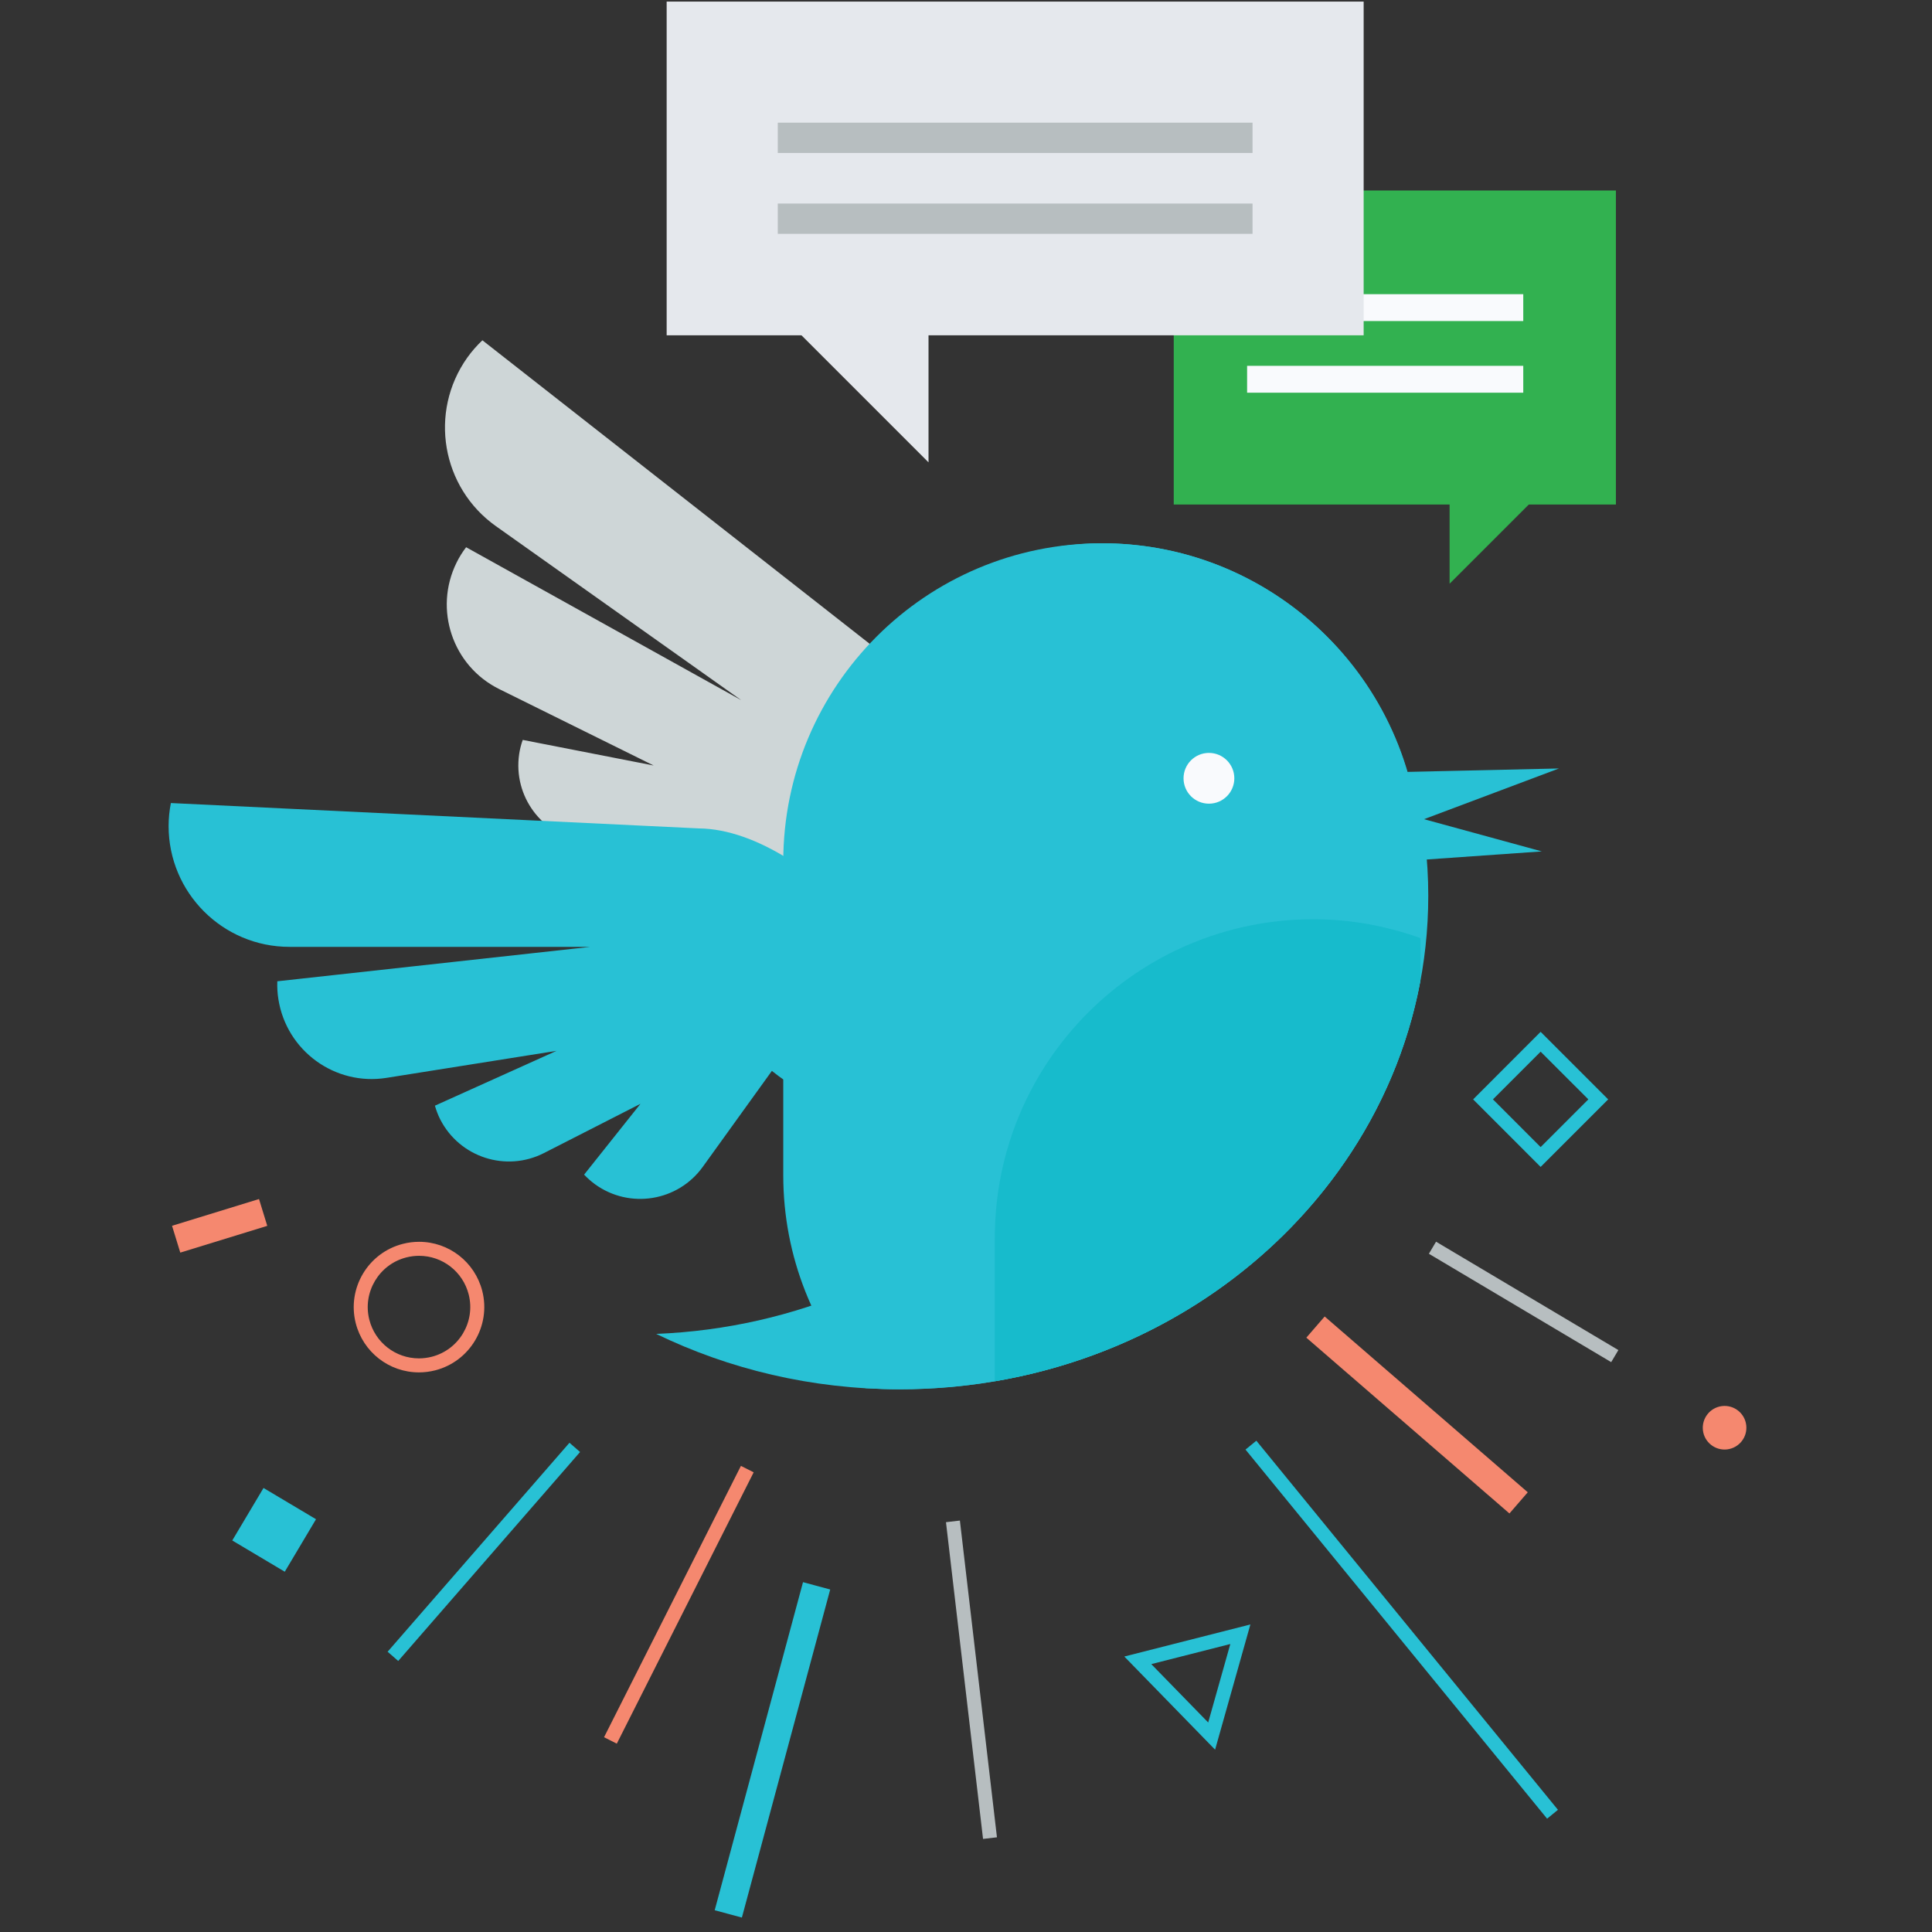 <?xml version="1.0" encoding="UTF-8" standalone="no"?>
<!DOCTYPE svg PUBLIC "-//W3C//DTD SVG 1.1//EN" "http://www.w3.org/Graphics/SVG/1.1/DTD/svg11.dtd">
<svg width="100%" height="100%" viewBox="0 0 250 250" version="1.1" xmlns="http://www.w3.org/2000/svg" xmlns:xlink="http://www.w3.org/1999/xlink" xml:space="preserve" xmlns:serif="http://www.serif.com/" style="fill-rule:evenodd;clip-rule:evenodd;stroke-linejoin:round;stroke-miterlimit:1.414;">
    <rect x="0" y="0" width="250" height="250" fill="#333333" stroke="none"/>
    <g transform="matrix(2.401,0,0,2.401,-275.499,-4116.45)">
        <rect x="178.001" y="1724.74" width="23.83" height="16.924" style="fill:rgb(50,177,80);"/>
    </g>
    <g transform="matrix(2.401,0,0,2.401,187.577,57.294)">
        <path d="M0,7.596L0,0L7.597,0L0,7.596Z" style="fill:rgb(50,177,80);fill-rule:nonzero;"/>
    </g>
    <g transform="matrix(-2.401,0,0,2.401,634.101,-4126.78)">
        <rect x="182.004" y="1734.63" width="14.883" height="1.448" style="fill:rgb(249,250,253);"/>
    </g>
    <g transform="matrix(-2.401,0,0,2.401,634.101,-4108.24)">
        <rect x="182.004" y="1730.77" width="14.883" height="1.448" style="fill:rgb(249,250,253);"/>
    </g>
    <g transform="matrix(-2.401,0,0,2.401,538.325,-4162.84)">
        <rect x="150.716" y="1733.88" width="37.564" height="17.985" style="fill:rgb(229,232,237);"/>
    </g>
    <g transform="matrix(2.401,0,0,2.401,120.15,31.073)">
        <path d="M0,11.977L0,0L-11.975,0L0,11.977Z" style="fill:rgb(229,232,237);fill-rule:nonzero;"/>
    </g>
    <g transform="matrix(-2.401,0,0,2.401,538.327,-4170.75)">
        <rect x="156.705" y="1743.7" width="25.587" height="1.633" style="fill:rgb(183,190,192);"/>
    </g>
    <g transform="matrix(-2.401,0,0,2.401,538.327,-4149.84)">
        <rect x="156.705" y="1739.35" width="25.587" height="1.632" style="fill:rgb(183,190,192);"/>
    </g>
    <g transform="matrix(2.401,0,0,2.401,120.408,63.565)">
        <path d="M0,22.141C-1.155,18.833 -0.562,15.47 1.262,13.597C0.534,11.845 -0.456,10.361 -1.731,9.437L-24.151,-8.135C-24.446,-7.854 -24.721,-7.544 -24.969,-7.196C-27.048,-4.26 -26.354,-0.197 -23.42,1.884L-10.197,11.262L-25.028,3.018C-25.222,3.273 -25.397,3.548 -25.543,3.847C-26.787,6.369 -25.758,9.424 -23.236,10.667L-14.919,14.782L-21.977,13.402C-22.065,13.65 -22.132,13.906 -22.17,14.173C-22.502,16.444 -20.931,18.549 -18.663,18.882L-12.881,19.726L-17.567,21.083C-17.531,21.343 -17.471,21.601 -17.383,21.857C-16.641,24.024 -14.281,25.183 -12.108,24.44L-6.078,22.374C-5.351,24.921 -3.79,27.245 -1.462,28.898C0.482,30.276 1.82,28.764 2.44,26.044C1.408,25.038 0.548,23.706 0,22.141" style="fill:rgb(206,214,215);fill-rule:nonzero;"/>
    </g>
    <g transform="matrix(2.401,0,0,2.401,201.726,111.347)">
        <path d="M0,-4.959L-14.091,-4.643L-13.194,0L0,-4.959Z" style="fill:rgb(40,193,213);fill-rule:nonzero;"/>
    </g>
    <g transform="matrix(2.401,0,0,2.401,199.509,103.614)">
        <path d="M0,2.731L-13.596,-0.988L-14.062,3.719L0,2.731Z" style="fill:rgb(40,193,213);fill-rule:nonzero;"/>
    </g>
    <g transform="matrix(2.401,0,0,2.401,111.461,130.711)">
        <path d="M0,-0.432C-2.855,-2.462 -4.317,-5.55 -3.912,-8.134C-5.52,-9.14 -7.188,-9.779 -8.761,-9.794L-37.213,-11.161C-37.292,-10.76 -37.336,-10.348 -37.336,-9.921C-37.336,-6.326 -34.418,-3.41 -30.823,-3.41L-14.608,-3.41L-31.477,-1.555C-31.489,-1.234 -31.472,-0.91 -31.418,-0.579C-30.975,2.196 -28.368,4.092 -25.591,3.65L-16.428,2.194L-22.983,5.149C-22.911,5.404 -22.818,5.649 -22.696,5.891C-21.651,7.934 -19.153,8.745 -17.109,7.704L-11.905,5.049L-14.943,8.866C-14.762,9.055 -14.565,9.231 -14.346,9.391C-12.484,10.729 -9.89,10.309 -8.549,8.448L-4.823,3.275C-2.758,4.931 -0.138,5.925 2.714,5.925C5.1,5.925 5.314,3.917 4.247,1.34C2.825,1.116 1.352,0.528 0,-0.432" style="fill:rgb(40,193,213);fill-rule:nonzero;"/>
    </g>
    <g transform="matrix(2.401,0,0,2.401,183.804,123.255)">
        <path d="M0,1.485L0,-4.886C0,-14.369 -7.688,-22.055 -17.168,-22.055C-26.651,-22.055 -34.34,-14.369 -34.34,-4.886L-34.34,12.003C-34.34,16.421 -32.656,20.436 -29.912,23.479C-29.304,23.515 -28.695,23.54 -28.077,23.54C-13.998,23.54 -2.312,14.01 0,1.485" style="fill:rgb(40,193,213);fill-rule:nonzero;"/>
    </g>
    <g transform="matrix(2.401,0,0,2.401,182.695,147.912)">
        <path d="M0,-19.057C-1.769,-26.657 -8.569,-32.326 -16.706,-32.326C-17.525,-32.326 -18.322,-32.25 -19.106,-32.138C-15.573,-27.711 -13.471,-22.231 -13.471,-16.284C-13.471,-1.983 -25.564,9.677 -40.727,10.285C-36.798,12.189 -32.343,13.269 -27.615,13.269C-11.875,13.269 0.884,1.361 0.884,-13.328C0.884,-15.299 0.648,-17.217 0.212,-19.064C0.143,-19.062 0.071,-19.057 0,-19.057" style="fill:rgb(40,193,213);fill-rule:nonzero;"/>
    </g>
    <g transform="matrix(2.401,0,0,2.401,159.721,100.708)">
        <path d="M0,0.002C0,0.758 -0.613,1.369 -1.368,1.369C-2.125,1.369 -2.737,0.758 -2.737,0.002C-2.737,-0.755 -2.125,-1.367 -1.368,-1.367C-0.613,-1.367 0,-0.755 0,0.002" style="fill:rgb(249,250,253);fill-rule:nonzero;"/>
    </g>
    <g transform="matrix(2.401,0,0,2.401,169.949,178.73)">
        <path d="M0,-24.898C-9.481,-24.898 -17.168,-17.21 -17.168,-7.728L-17.168,0C-5.46,-1.989 3.747,-10.658 5.771,-21.623L5.771,-23.881C3.965,-24.528 2.028,-24.898 0,-24.898" style="fill:rgb(23,187,204);fill-rule:nonzero;"/>
    </g>
    <g transform="matrix(-0.279,-2.384,-2.384,0.279,145.991,213.474)">
        <rect x="-9.221" y="8.204" width="17.192" height="0.755" style="fill:rgb(183,190,192);"/>
    </g>
    <g transform="matrix(-0.706,-2.295,-2.295,0.706,33.232,162.47)">
        <rect x="1.365" y="-1.009" width="1.512" height="4.904" style="fill:rgb(245,136,111);"/>
    </g>
    <g transform="matrix(-1.519,-1.859,-1.859,1.519,188.413,180.841)">
        <rect x="-20.683" y="9.808" width="25.692" height="0.755" style="fill:rgb(40,193,213);"/>
    </g>
    <g transform="matrix(-2.064,-1.227,-1.227,2.064,191.398,155.98)">
        <rect x="-10.434" y="2.867" width="11.43" height="0.756" style="fill:rgb(183,190,192);"/>
    </g>
    <g transform="matrix(2.401,0,0,2.401,222.83,187.553)">
        <path d="M0,-2.335C0.645,-2.41 1.229,-1.951 1.304,-1.306C1.381,-0.662 0.921,-0.079 0.274,-0.001C-0.367,0.075 -0.954,-0.385 -1.029,-1.027C-1.105,-1.673 -0.645,-2.258 0,-2.335" style="fill:rgb(245,136,111);fill-rule:nonzero;"/>
    </g>
    <g transform="matrix(-1.815,-1.571,-1.571,1.815,182.663,165.643)">
        <rect x="-12.22" y="4.551" width="14.48" height="1.51" style="fill:rgb(245,136,111);"/>
    </g>
    <g transform="matrix(2.401,0,0,2.401,148.976,221.276)">
        <path d="M0,-2.474L3.067,0.672L4.259,-3.557L0,-2.474ZM3.439,2.137L-1.454,-2.883L5.341,-4.611L3.439,2.137Z" style="fill:rgb(40,193,213);fill-rule:nonzero;"/>
    </g>
    <g transform="matrix(-1.811,-1.576,-1.576,1.811,80.234,197.431)">
        <rect x="4.235" y="-1.584" width="0.758" height="14.931" style="fill:rgb(40,193,213);"/>
    </g>
    <g transform="matrix(-2.318,-0.624,-0.624,2.318,109.432,206.52)">
        <rect x="0.897" y="-0.121" width="1.518" height="18.314" style="fill:rgb(40,193,213);"/>
    </g>
    <g transform="matrix(-2.143,-1.081,-1.081,2.143,103.107,195.231)">
        <rect x="2.961" y="-0.706" width="0.77" height="16.384" style="fill:rgb(245,136,111);"/>
    </g>
    <g transform="matrix(2.401,0,0,2.401,54.229,175.774)">
        <path d="M0,-5.528C-0.229,-5.528 -0.459,-5.499 -0.685,-5.442C-2.16,-5.067 -3.057,-3.561 -2.682,-2.085C-2.37,-0.857 -1.27,0 -0.006,0C0.223,0 0.452,-0.03 0.677,-0.086C2.153,-0.461 3.048,-1.967 2.674,-3.444C2.362,-4.672 1.263,-5.528 0,-5.528M-0.006,0.755C-1.616,0.755 -3.017,-0.337 -3.414,-1.898C-3.891,-3.778 -2.75,-5.696 -0.87,-6.173C-0.585,-6.246 -0.292,-6.283 0,-6.283C1.608,-6.283 3.008,-5.192 3.406,-3.631C3.883,-1.749 2.742,0.168 0.863,0.646C0.578,0.718 0.286,0.755 -0.006,0.755" style="fill:rgb(245,136,111);fill-rule:nonzero;"/>
    </g>
    <g transform="matrix(-1.228,2.063,2.063,1.228,33.885,203.318)">
        <rect x="-3.902" y="-2.219" width="3.293" height="3.293" style="fill:rgb(40,193,213);"/>
    </g>
    <g transform="matrix(2.401,0,0,2.401,193.187,142.259)">
        <path d="M0,0L2.57,2.571L5.142,0L2.57,-2.571L0,0ZM2.57,3.64L-1.068,0L2.57,-3.64L6.21,0L2.57,3.64Z" style="fill:rgb(40,193,213);fill-rule:nonzero;"/>
    </g>
</svg>
